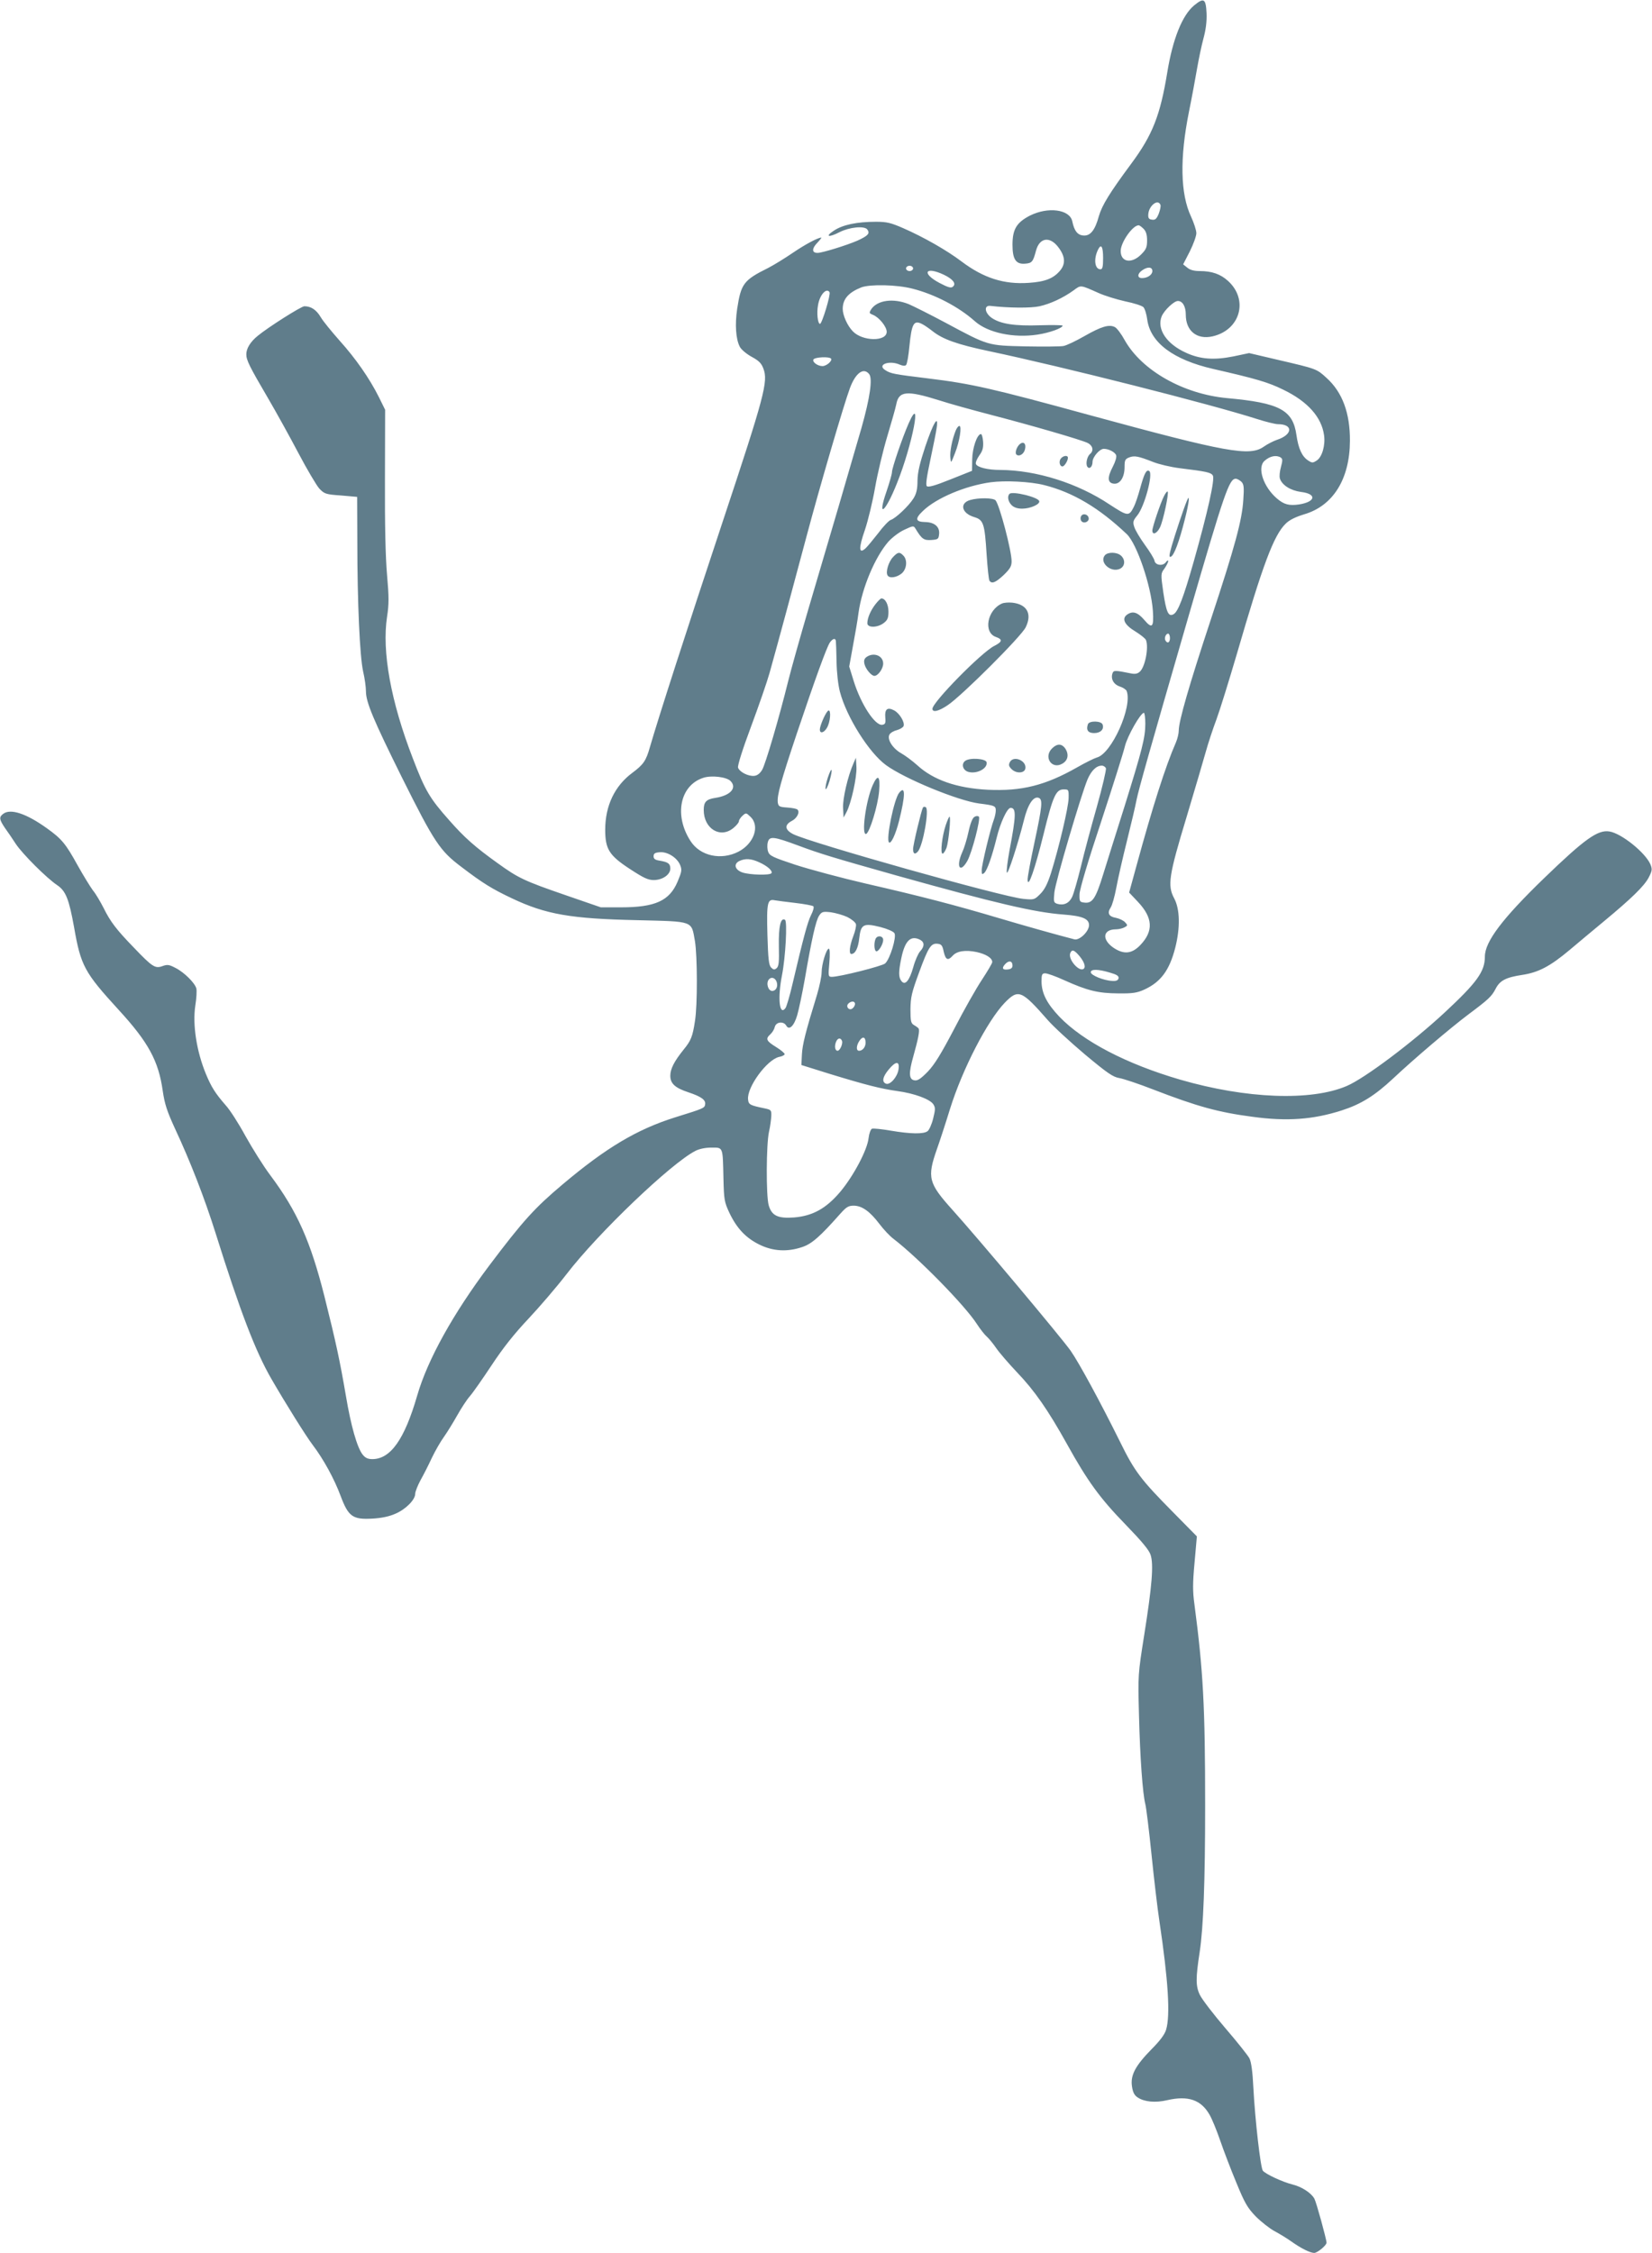 <?xml version="1.0" standalone="no"?>
<!DOCTYPE svg PUBLIC "-//W3C//DTD SVG 20010904//EN"
 "http://www.w3.org/TR/2001/REC-SVG-20010904/DTD/svg10.dtd">
<svg version="1.0" xmlns="http://www.w3.org/2000/svg"
 width="939pt" height="1280pt" viewBox="0 0 939 1280"
 preserveAspectRatio="xMidYMid meet">
<g transform="translate(0,1280) scale(0.1,-0.1)"
fill="#607d8b" stroke="none">
<path d="M6787 12769 c-67 -56 -121 -190 -152 -379 -40 -245 -84 -357 -205
-520 -123 -166 -166 -236 -184 -298 -22 -81 -49 -114 -89 -110 -33 3 -51 27
-62 80 -14 69 -139 85 -243 32 -74 -39 -97 -77 -97 -165 0 -83 20 -112 73
-107 38 3 44 11 61 75 20 73 78 82 126 19 40 -52 43 -95 10 -134 -37 -44 -85
-63 -177 -69 -141 -10 -257 27 -382 121 -83 63 -216 139 -333 190 -69 30 -92
36 -154 36 -108 0 -190 -17 -240 -51 -52 -34 -29 -40 33 -8 55 28 139 37 157
16 16 -21 8 -33 -38 -56 -39 -21 -174 -65 -229 -76 -46 -9 -54 17 -16 56 15
16 25 29 22 29 -19 0 -92 -39 -161 -86 -44 -30 -107 -69 -140 -86 -141 -70
-155 -90 -177 -233 -13 -88 -8 -171 15 -215 8 -16 38 -41 67 -57 41 -22 56
-37 67 -67 28 -73 7 -153 -233 -875 -202 -608 -364 -1110 -412 -1276 -22 -78
-37 -99 -100 -146 -100 -74 -154 -187 -154 -323 0 -110 22 -146 140 -223 78
-51 103 -63 136 -63 50 0 94 31 94 65 0 28 -12 37 -60 45 -26 4 -35 10 -35 25
0 16 8 21 35 23 44 4 99 -31 116 -73 11 -27 9 -38 -15 -95 -46 -108 -127 -145
-321 -145 l-115 0 -200 69 c-235 81 -269 97 -388 183 -127 91 -188 145 -274
243 -110 124 -136 167 -206 350 -126 325 -177 609 -147 806 11 72 11 111 0
237 -9 102 -13 283 -12 545 l1 394 -35 71 c-54 108 -133 221 -224 322 -44 50
-93 109 -107 133 -25 42 -55 62 -93 62 -18 0 -207 -120 -265 -168 -42 -34 -65
-72 -65 -105 0 -33 17 -68 125 -252 45 -77 122 -216 171 -309 49 -93 103 -184
119 -202 29 -30 36 -33 123 -39 l92 -8 1 -256 c0 -344 14 -651 33 -736 9 -38
16 -89 16 -113 0 -62 43 -163 204 -488 185 -371 217 -418 338 -509 122 -93
174 -125 288 -179 192 -91 334 -116 713 -124 324 -8 306 -2 327 -119 14 -85
15 -365 0 -455 -13 -87 -23 -111 -64 -161 -54 -67 -76 -110 -76 -149 0 -44 27
-69 103 -94 72 -24 99 -43 95 -68 -3 -22 -6 -23 -173 -75 -215 -68 -389 -171
-637 -380 -158 -133 -224 -205 -417 -461 -205 -273 -351 -535 -410 -740 -72
-248 -151 -360 -255 -360 -25 0 -40 7 -55 26 -31 40 -66 161 -95 334 -35 204
-56 301 -122 565 -79 312 -154 482 -307 687 -40 53 -103 154 -142 224 -38 70
-88 148 -111 173 -60 69 -82 103 -114 180 -53 129 -76 279 -60 387 7 42 9 86
6 98 -8 31 -69 92 -119 117 -36 19 -46 20 -74 10 -41 -15 -57 -5 -163 106 -99
102 -133 147 -171 224 -18 35 -44 80 -60 99 -15 20 -55 85 -88 144 -68 123
-90 150 -177 212 -115 82 -205 112 -246 80 -24 -18 -23 -31 10 -80 16 -22 44
-63 62 -91 38 -57 175 -194 235 -234 49 -33 67 -79 96 -239 38 -219 59 -257
253 -469 169 -184 227 -290 251 -461 11 -75 24 -115 70 -215 86 -184 167 -392
230 -592 140 -446 227 -673 318 -830 81 -140 196 -324 234 -374 61 -80 123
-193 159 -290 44 -117 68 -135 179 -129 54 3 97 12 133 28 58 25 112 79 112
113 0 12 14 47 30 77 17 30 46 87 64 126 19 40 50 94 69 120 19 27 53 82 76
123 23 41 55 90 72 109 16 18 72 98 123 175 66 100 128 178 209 264 63 67 161
181 218 255 180 234 593 628 731 699 23 12 58 19 92 19 67 0 64 7 68 -175 3
-122 5 -134 34 -196 42 -88 93 -142 170 -180 77 -38 159 -43 244 -14 54 18
101 59 216 189 34 38 46 46 76 46 47 0 92 -32 146 -103 24 -32 60 -70 80 -85
140 -107 408 -380 475 -485 19 -29 44 -61 57 -72 12 -11 36 -40 53 -65 17 -25
69 -85 116 -135 101 -105 178 -216 286 -410 116 -209 186 -306 331 -455 93
-96 135 -146 144 -174 18 -55 8 -176 -36 -453 -36 -228 -36 -228 -30 -458 6
-243 21 -447 36 -505 5 -19 21 -147 35 -285 14 -137 34 -308 45 -380 50 -335
63 -535 38 -617 -8 -27 -35 -63 -83 -111 -92 -94 -120 -147 -111 -210 5 -35
14 -52 33 -64 38 -25 100 -31 168 -15 118 27 191 2 239 -81 14 -23 41 -89 61
-147 20 -58 61 -166 92 -240 48 -117 63 -143 110 -192 31 -31 79 -69 107 -84
28 -15 71 -41 96 -59 55 -39 107 -65 130 -65 18 0 70 43 70 58 0 19 -58 230
-69 250 -18 33 -72 68 -125 81 -56 14 -151 58 -168 78 -13 16 -44 285 -54 473
-4 88 -12 145 -22 165 -8 16 -70 94 -138 173 -67 78 -132 163 -144 188 -24 49
-24 95 -1 244 21 137 31 401 31 831 0 565 -11 765 -61 1145 -10 73 -10 119 1
238 l13 147 -135 137 c-184 186 -219 232 -302 401 -112 226 -232 447 -280 516
-52 74 -526 639 -673 802 -136 151 -144 183 -88 343 13 36 47 139 75 230 71
227 212 500 311 603 77 79 95 72 244 -98 32 -37 128 -125 212 -196 127 -106
159 -128 195 -134 24 -4 111 -33 193 -65 251 -97 372 -130 564 -155 196 -27
345 -16 507 36 109 35 187 83 292 181 118 111 323 285 425 362 119 89 135 104
158 148 24 47 58 65 151 79 92 14 158 48 270 142 47 40 135 113 194 162 158
131 229 200 255 249 20 39 21 47 10 75 -28 66 -164 176 -233 187 -66 11 -141
-43 -370 -264 -238 -230 -338 -362 -338 -447 0 -85 -45 -147 -229 -318 -182
-169 -453 -373 -556 -417 -203 -87 -571 -73 -947 36 -305 89 -551 217 -686
357 -72 76 -101 133 -102 200 0 41 3 47 21 47 12 0 60 -17 108 -39 133 -60
193 -74 306 -75 84 -1 108 3 150 22 93 43 142 109 175 237 29 115 27 219 -6
281 -39 73 -31 128 71 464 47 157 96 323 109 370 13 47 40 129 60 182 20 54
72 222 117 375 147 506 209 672 277 738 21 21 56 38 105 53 164 48 259 200
260 417 1 158 -43 277 -133 358 -57 52 -55 51 -278 103 l-162 38 -90 -19
c-110 -22 -189 -16 -269 21 -111 50 -167 135 -138 207 15 35 70 87 92 87 27 0
45 -31 45 -78 0 -92 63 -143 152 -123 158 36 206 208 88 315 -43 39 -92 56
-161 56 -31 0 -55 6 -70 19 l-24 19 38 74 c20 40 37 87 37 103 0 17 -14 59
-30 94 -61 129 -65 332 -12 596 17 83 37 193 46 245 9 52 25 129 36 170 14 51
20 98 18 145 -4 83 -15 90 -71 44z m-191 -1133 c3 -7 -2 -30 -10 -51 -12 -29
-20 -36 -38 -33 -18 2 -23 9 -21 32 4 48 55 88 69 52z m-96 -136 c14 -14 20
-33 20 -66 0 -39 -5 -51 -34 -80 -54 -54 -116 -44 -116 20 0 49 68 146 102
146 5 0 17 -9 28 -20z m-230 -165 c0 -50 -3 -65 -15 -65 -33 0 -40 60 -13 113
17 34 28 16 28 -48z m-1080 -60 c0 -8 -9 -15 -20 -15 -11 0 -20 7 -20 15 0 8
9 15 20 15 11 0 20 -7 20 -15z m1360 -15 c0 -21 -27 -40 -59 -40 -28 0 -27 25
1 44 31 22 58 20 58 -4z m-1185 -21 c52 -25 72 -51 51 -68 -10 -9 -28 -4 -77
22 -103 55 -80 96 26 46z m-179 -79 c127 -32 263 -103 355 -185 74 -66 221
-97 357 -76 67 10 142 37 142 51 0 3 -58 4 -128 2 -143 -5 -223 7 -274 41 -42
29 -47 74 -8 69 103 -12 230 -13 279 -2 62 14 133 47 193 90 43 32 37 32 143
-15 33 -15 101 -36 150 -47 50 -10 96 -25 104 -33 8 -8 18 -40 22 -71 18 -131
148 -228 374 -280 245 -56 314 -76 399 -118 139 -67 218 -156 232 -259 8 -57
-11 -123 -41 -143 -23 -15 -27 -15 -50 0 -35 23 -55 68 -66 144 -20 143 -96
183 -394 210 -249 23 -485 157 -582 329 -19 35 -44 68 -55 74 -33 18 -78 4
-173 -50 -49 -28 -103 -54 -121 -57 -18 -3 -115 -4 -216 -2 -215 5 -209 3
-453 134 -88 47 -182 94 -210 106 -87 35 -178 23 -213 -29 -13 -21 -12 -23 10
-32 34 -13 78 -67 78 -96 0 -57 -138 -55 -193 3 -31 32 -57 91 -57 127 0 56
33 93 105 122 50 19 202 16 291 -7z m-471 -20 c8 -13 -43 -180 -54 -180 -13 0
-20 62 -11 108 10 58 48 99 65 72z m528 -182 c12 -6 38 -24 57 -39 59 -47 141
-76 321 -114 417 -88 1257 -300 1525 -386 50 -16 103 -29 118 -29 88 0 84 -60
-6 -89 -20 -7 -54 -24 -75 -39 -80 -56 -209 -33 -984 178 -566 155 -678 180
-924 210 -196 24 -212 27 -243 47 -50 31 23 58 83 31 17 -7 29 -8 35 -2 6 6
14 53 19 106 13 131 25 152 74 126z m-520 -195 c11 -11 -24 -43 -48 -43 -28 0
-60 24 -51 38 8 13 88 17 99 5z m217 -88 c21 -25 5 -135 -43 -305 -25 -85 -84
-288 -131 -450 -48 -162 -125 -423 -171 -580 -46 -157 -98 -341 -115 -410 -52
-210 -129 -472 -148 -504 -12 -20 -27 -32 -44 -34 -34 -4 -85 22 -93 47 -3 12
25 102 74 233 44 118 91 254 105 304 48 171 145 531 211 779 72 271 211 746
246 840 32 86 77 119 109 80z m400 -150 c58 -19 186 -54 285 -80 232 -60 522
-144 558 -162 29 -15 35 -44 13 -62 -17 -14 -26 -55 -16 -72 12 -18 30 -1 30
27 0 27 40 74 64 74 27 0 63 -18 70 -36 4 -10 -4 -37 -19 -66 -32 -61 -30 -92
6 -96 35 -4 61 36 61 94 0 39 3 46 26 55 30 12 53 7 137 -26 33 -13 101 -29
150 -35 154 -19 178 -24 189 -42 12 -21 -29 -206 -109 -489 -59 -207 -89 -285
-115 -299 -29 -16 -41 12 -58 126 -15 104 -14 106 7 134 11 16 21 35 21 42 0
6 -6 4 -13 -6 -17 -24 -61 -18 -65 9 -2 11 -27 52 -55 90 -28 39 -55 84 -60
102 -9 27 -6 36 16 63 42 49 93 239 69 254 -16 10 -28 -14 -51 -97 -12 -44
-28 -91 -36 -106 -28 -56 -34 -55 -137 12 -182 122 -418 196 -623 197 -71 0
-131 15 -138 34 -3 8 6 29 19 48 19 26 24 43 22 78 -2 25 -7 44 -13 44 -22 -3
-48 -80 -49 -144 l-1 -65 -123 -49 c-87 -35 -126 -46 -134 -38 -7 7 -1 51 20
149 16 76 33 158 36 182 12 80 -19 30 -65 -107 -31 -94 -43 -144 -44 -192 0
-49 -6 -75 -23 -102 -26 -42 -101 -113 -129 -122 -10 -3 -43 -37 -71 -75 -29
-37 -62 -77 -73 -87 -38 -34 -39 2 -3 105 18 53 44 161 58 241 14 80 45 210
69 290 24 80 47 161 51 181 14 78 58 83 246 24z m1939 -324 c12 -8 12 -16 2
-54 -7 -25 -10 -54 -6 -66 12 -37 60 -68 120 -76 91 -11 84 -56 -11 -71 -56
-8 -85 -1 -125 33 -78 66 -115 177 -71 215 30 27 66 34 91 19z m-223 -138 c14
-14 16 -31 11 -102 -7 -116 -46 -261 -187 -688 -121 -366 -180 -570 -180 -624
0 -16 -7 -46 -16 -67 -60 -137 -133 -367 -224 -700 l-42 -153 50 -53 c85 -90
90 -166 13 -246 -48 -50 -94 -54 -153 -14 -67 47 -59 104 15 104 15 0 37 5 48
11 19 10 20 12 4 29 -9 10 -32 21 -51 25 -42 7 -52 27 -31 59 9 13 23 64 32
112 9 49 36 168 60 264 24 96 49 202 55 235 13 63 70 265 296 1045 204 704
231 780 268 780 8 0 22 -8 32 -17z m-1121 -19 c163 -41 312 -129 470 -279 57
-55 138 -292 148 -436 6 -93 -4 -104 -49 -51 -38 44 -66 53 -99 29 -30 -23
-13 -58 49 -95 30 -19 57 -40 60 -49 16 -42 -5 -152 -35 -179 -13 -12 -27 -15
-51 -10 -89 18 -98 18 -104 2 -12 -32 5 -64 40 -76 19 -6 37 -18 40 -26 34
-90 -86 -357 -170 -378 -14 -4 -65 -29 -112 -56 -181 -103 -316 -136 -507
-127 -177 9 -311 56 -402 140 -27 24 -67 54 -90 67 -49 27 -83 81 -67 107 6
10 25 21 43 25 17 5 34 15 37 23 8 21 -23 73 -54 89 -38 20 -54 7 -50 -40 3
-33 0 -39 -17 -42 -41 -6 -121 116 -162 247 l-26 84 21 116 c12 64 27 149 32
190 20 142 94 317 170 404 21 23 61 54 90 67 51 24 53 24 64 6 35 -58 47 -67
90 -64 38 3 41 5 44 34 4 41 -26 67 -80 68 -55 1 -59 19 -11 64 76 73 240 142
384 162 81 11 226 4 304 -16z m715 -869 c0 -26 -14 -33 -25 -15 -9 14 1 40 15
40 5 0 10 -11 10 -25z m-1899 -17 c1 -7 3 -60 4 -118 1 -62 9 -132 19 -170 38
-145 166 -347 262 -417 107 -78 409 -202 529 -218 89 -11 95 -14 95 -40 0 -13
-5 -36 -11 -52 -19 -50 -69 -257 -69 -287 0 -24 2 -26 14 -16 16 12 45 95 71
200 21 86 60 170 79 170 33 0 32 -42 -6 -242 -11 -60 -18 -116 -15 -125 4 -20
64 165 97 297 22 90 54 138 84 127 24 -9 20 -47 -24 -253 -22 -103 -40 -198
-39 -213 2 -52 41 59 90 257 54 220 71 257 115 257 28 0 29 -1 28 -50 -1 -52
-54 -277 -100 -425 -20 -62 -36 -94 -61 -119 -33 -33 -35 -34 -96 -28 -115 10
-1213 319 -1309 368 -47 24 -50 52 -9 74 31 15 49 51 34 65 -4 5 -30 10 -58
12 -45 3 -50 6 -54 28 -5 41 17 120 109 395 104 309 167 482 186 513 16 24 33
29 35 10z m1759 -470 c0 -79 -19 -151 -118 -469 -44 -140 -99 -313 -121 -385
-43 -140 -62 -168 -108 -162 -26 3 -28 6 -27 48 1 28 48 187 123 412 66 201
127 394 135 428 14 58 89 190 108 190 4 0 8 -28 8 -62z m-224 -253 c3 -8 -20
-106 -51 -217 -32 -112 -73 -265 -91 -341 -19 -77 -41 -154 -50 -173 -17 -36
-48 -50 -85 -39 -20 7 -21 12 -16 64 5 58 153 559 189 644 22 50 50 77 81 77
9 0 20 -7 23 -15z m-2134 -72 c39 -39 0 -83 -85 -96 -53 -8 -67 -23 -67 -69 0
-107 95 -164 169 -102 17 14 31 31 31 38 0 7 9 21 20 31 20 18 21 18 45 -5 56
-52 21 -153 -68 -199 -98 -50 -216 -25 -271 59 -96 146 -62 318 72 361 46 15
131 5 154 -18z m385 -367 c124 -46 185 -65 558 -170 565 -158 787 -210 950
-222 107 -8 145 -24 145 -60 0 -36 -54 -88 -83 -81 -104 27 -272 74 -427 120
-252 75 -449 126 -755 196 -143 33 -325 82 -405 108 -127 42 -146 51 -154 74
-5 14 -6 38 -2 53 9 37 33 34 173 -18z m-222 -95 c47 -21 78 -49 70 -62 -9
-13 -123 -10 -165 4 -43 15 -52 48 -18 65 34 16 68 14 113 -7z m205 -231 c52
-6 99 -15 103 -19 5 -5 -1 -27 -13 -50 -20 -40 -44 -130 -106 -394 -15 -65
-33 -125 -39 -134 -35 -48 -46 55 -20 187 20 102 31 305 17 314 -25 15 -37
-38 -35 -150 2 -90 0 -114 -13 -125 -12 -10 -18 -9 -31 4 -13 13 -17 48 -21
186 -5 183 0 205 42 196 11 -2 64 -9 116 -15z m296 -80 c24 -12 46 -30 49 -40
3 -10 -4 -41 -15 -69 -21 -55 -26 -101 -11 -101 22 0 39 33 45 90 9 79 24 87
120 63 39 -10 74 -25 80 -35 13 -21 -25 -147 -53 -172 -17 -15 -258 -76 -303
-76 -20 0 -21 4 -14 80 4 47 3 80 -3 80 -14 0 -41 -88 -41 -135 0 -22 -12 -79
-26 -126 -67 -218 -83 -284 -86 -340 l-3 -60 160 -50 c209 -64 293 -85 386
-98 96 -13 185 -46 204 -75 12 -19 12 -29 -1 -81 -8 -33 -23 -66 -32 -72 -22
-17 -96 -16 -208 3 -52 9 -100 14 -108 11 -7 -3 -16 -27 -19 -53 -7 -67 -85
-214 -160 -304 -80 -95 -156 -138 -263 -147 -93 -7 -128 10 -145 70 -15 55
-14 346 2 417 7 30 12 71 13 90 1 33 -1 35 -39 43 -82 17 -90 21 -93 50 -8 69
107 226 176 242 18 3 32 11 32 16 0 5 -22 24 -50 41 -55 34 -60 46 -31 72 11
10 22 28 25 42 8 29 50 33 65 7 16 -29 44 -3 62 58 9 30 29 124 44 209 38 221
62 330 81 358 15 22 21 24 66 19 28 -4 70 -16 94 -27z m415 -130 c25 -14 24
-38 -1 -65 -11 -12 -29 -53 -39 -90 -22 -78 -47 -107 -68 -78 -16 21 -16 52 0
129 21 101 54 132 108 104z m133 -67 c11 -47 24 -53 51 -23 24 27 73 34 136
21 54 -12 89 -34 89 -57 0 -7 -27 -52 -59 -101 -32 -48 -103 -173 -157 -278
-75 -143 -112 -203 -150 -243 -39 -40 -58 -53 -75 -50 -33 4 -35 40 -8 135 28
100 38 149 30 160 -3 4 -15 13 -26 19 -17 10 -20 22 -20 90 1 69 7 95 49 209
53 145 68 167 105 163 22 -2 28 -10 35 -45z m763 -15 c33 -36 46 -69 34 -81
-24 -24 -91 51 -78 87 9 22 20 20 44 -6z m-372 -64 c0 -13 -8 -20 -27 -22 -31
-4 -36 9 -12 33 20 20 39 15 39 -11z m554 -40 c39 -11 51 -19 49 -32 -3 -12
-13 -17 -37 -15 -47 2 -121 32 -121 49 0 19 43 18 109 -2z m-1894 -54 c8 -25
-4 -50 -26 -50 -23 0 -36 44 -19 65 14 17 37 10 45 -15z m445 -124 c0 -7 -6
-19 -14 -25 -19 -16 -41 10 -24 27 16 16 38 15 38 -2z m60 -220 c0 -25 -17
-46 -37 -46 -18 0 -16 31 3 58 18 26 34 21 34 -12z m-134 10 c6 -16 -12 -56
-25 -56 -14 0 -19 23 -10 48 9 25 27 29 35 8z m321 -163 c-7 -43 -48 -89 -71
-80 -25 10 -19 39 15 80 41 50 64 50 56 0z"/>
<path d="M5165 10395 c-35 -79 -95 -254 -95 -277 0 -11 -14 -60 -31 -110 -55
-158 -7 -121 60 48 87 216 145 518 66 339z"/>
<path d="M5432 10353 c-20 -50 -34 -119 -30 -154 3 -33 3 -33 26 26 27 68 40
155 25 155 -6 0 -15 -12 -21 -27z"/>
<path d="M5798 10278 c-20 -16 -32 -54 -19 -62 16 -11 41 5 47 31 8 31 -7 47
-28 31z"/>
<path d="M6030 10195 c-13 -16 -7 -45 9 -45 11 0 31 32 31 49 0 16 -26 13 -40
-4z"/>
<path d="M6617 9983 c-20 -38 -67 -178 -67 -197 0 -29 27 -17 44 19 18 38 51
193 43 202 -3 3 -12 -8 -20 -24z"/>
<path d="M6746 9954 c-19 -45 -68 -194 -86 -256 -15 -53 -16 -66 -5 -61 18 6
48 86 80 214 24 93 30 150 11 103z"/>
<path d="M5738 9994 c-14 -14 -8 -44 12 -64 13 -13 33 -20 60 -20 46 0 103 25
97 43 -7 23 -153 58 -169 41z"/>
<path d="M5514 9959 c-62 -18 -48 -76 24 -97 52 -16 59 -36 70 -213 5 -75 12
-142 16 -148 13 -20 35 -11 81 32 36 35 45 50 45 78 0 60 -68 318 -91 346 -13
15 -97 16 -145 2z"/>
<path d="M6144 9865 c-4 -9 -2 -21 4 -27 15 -15 44 -1 40 19 -4 23 -36 29 -44
8z"/>
<path d="M5075 9634 c-25 -27 -42 -85 -30 -103 10 -18 50 -13 79 10 30 24 36
78 10 103 -21 22 -31 20 -59 -10z"/>
<path d="M6280 9645 c-33 -40 33 -100 85 -77 30 14 33 51 7 75 -23 21 -75 22
-92 2z"/>
<path d="M4976 9367 c-28 -36 -46 -79 -46 -108 0 -27 59 -26 94 2 21 16 26 29
26 64 0 41 -18 75 -40 75 -5 0 -20 -15 -34 -33z"/>
<path d="M5695 9371 c-84 -37 -107 -165 -34 -190 39 -14 37 -27 -10 -51 -73
-37 -351 -320 -351 -357 0 -22 34 -15 86 20 78 51 420 392 444 443 38 77 7
131 -77 140 -21 2 -47 0 -58 -5z"/>
<path d="M4925 9067 c-13 -10 -16 -21 -11 -41 7 -28 39 -66 56 -66 21 0 50 41
50 70 0 45 -54 66 -95 37z"/>
<path d="M6184 8686 c-12 -33 0 -51 35 -51 37 0 58 22 48 49 -8 21 -75 22 -83
2z"/>
<path d="M5982 8550 c-53 -49 -5 -124 56 -89 32 18 39 51 18 85 -20 29 -45 31
-74 4z"/>
<path d="M5486 8477 c-24 -18 -13 -55 20 -63 48 -12 108 20 102 55 -4 21 -95
28 -122 8z"/>
<path d="M5740 8470 c-8 -16 -6 -24 10 -40 26 -26 73 -24 78 3 9 45 -67 77
-88 37z"/>
<path d="M4703 8758 c-16 -19 -43 -83 -43 -103 0 -29 31 -15 46 21 18 44 16
106 -3 82z"/>
<path d="M4852 8465 c-33 -74 -63 -204 -60 -256 l3 -54 16 30 c27 50 60 199
57 257 l-3 53 -13 -30z"/>
<path d="M4705 8381 c-9 -28 -15 -57 -12 -64 2 -6 12 14 22 46 21 73 13 87
-10 18z"/>
<path d="M4960 8338 c-39 -89 -65 -285 -37 -276 20 7 67 161 74 243 7 88 -7
100 -37 33z"/>
<path d="M5111 8296 c-29 -35 -76 -264 -58 -282 11 -11 37 43 57 121 37 148
37 205 1 161z"/>
<path d="M5246 8212 c-9 -16 -56 -211 -56 -236 0 -28 11 -33 28 -13 29 36 65
238 44 251 -6 3 -13 3 -16 -2z"/>
<path d="M5539 8159 c-11 -5 -24 -38 -34 -85 -9 -42 -25 -94 -36 -117 -36 -81
-13 -122 29 -49 27 48 77 241 66 252 -5 5 -16 5 -25 -1z"/>
<path d="M5376 8113 c-21 -62 -33 -163 -18 -163 5 0 15 15 22 33 12 35 26 177
17 177 -3 0 -12 -21 -21 -47z"/>
<path d="M4976 7464 c-9 -23 -7 -62 3 -68 12 -8 41 38 41 64 0 24 -35 28 -44
4z"/>
</g>
</svg>
